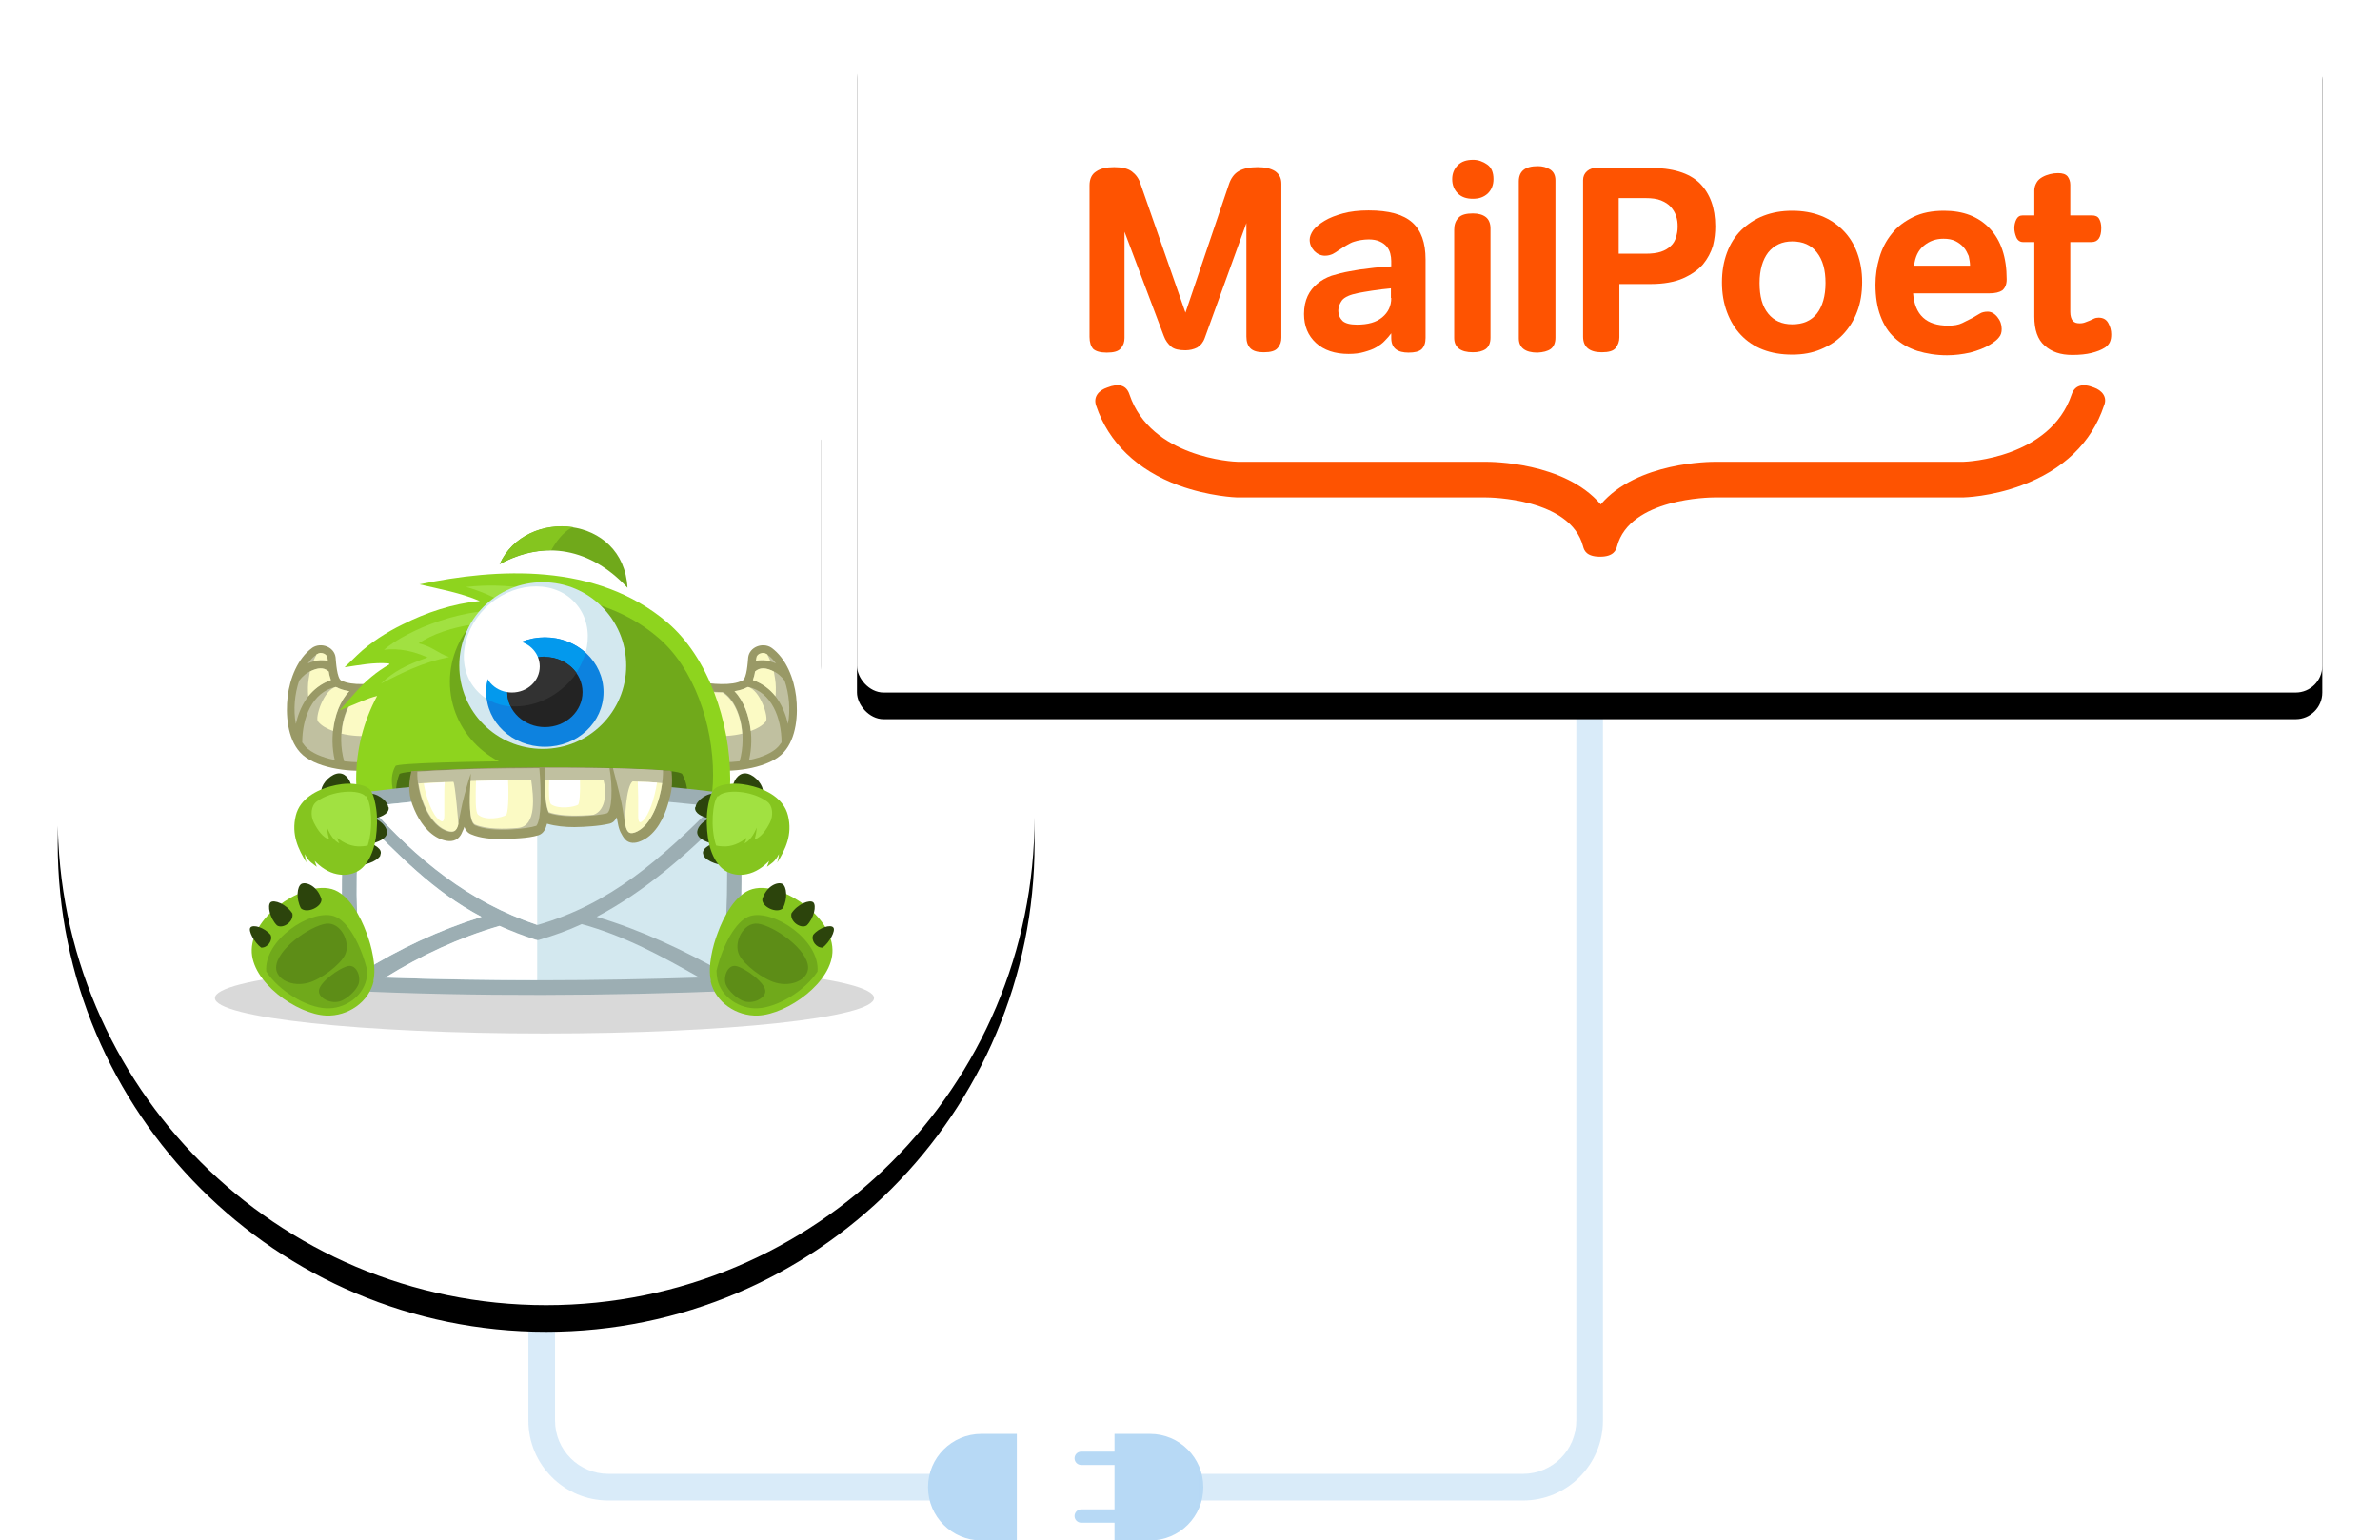 <?xml version="1.0" encoding="UTF-8"?>
<svg width="536px" height="347px" viewBox="0 0 536 347" version="1.1" xmlns="http://www.w3.org/2000/svg" xmlns:xlink="http://www.w3.org/1999/xlink">
    <!-- Generator: Sketch 46.2 (44496) - http://www.bohemiancoding.com/sketch -->
    <title>Artboard 2</title>
    <desc>Created with Sketch.</desc>
    <defs>
        <path d="M172,19.125 C154.347,7.057 132.998,0 110,0 C49.249,0 0,49.249 0,110 C0,170.751 49.249,220 110,220 C170.751,220 220,170.751 220,110 C220,103.17 219.378,96.486 218.186,90 L186,90 C178.268,90 172,83.732 172,76 L172,19.125 Z" id="path-1"></path>
        <filter x="-9.5%" y="-6.8%" width="119.1%" height="119.1%" filterUnits="objectBoundingBox" id="filter-2">
            <feOffset dx="0" dy="6" in="SourceAlpha" result="shadowOffsetOuter1"></feOffset>
            <feGaussianBlur stdDeviation="6" in="shadowOffsetOuter1" result="shadowBlurOuter1"></feGaussianBlur>
            <feColorMatrix values="0 0 0 0 0   0 0 0 0 0   0 0 0 0 0  0 0 0 0.096 0" type="matrix" in="shadowBlurOuter1"></feColorMatrix>
        </filter>
        <rect id="path-3" x="193" y="6" width="330" height="150" rx="6"></rect>
        <filter x="-6.4%" y="-10.0%" width="112.7%" height="128.0%" filterUnits="objectBoundingBox" id="filter-4">
            <feOffset dx="0" dy="6" in="SourceAlpha" result="shadowOffsetOuter1"></feOffset>
            <feGaussianBlur stdDeviation="6" in="shadowOffsetOuter1" result="shadowBlurOuter1"></feGaussianBlur>
            <feColorMatrix values="0 0 0 0 0   0 0 0 0 0   0 0 0 0 0  0 0 0 0.096 0" type="matrix" in="shadowBlurOuter1"></feColorMatrix>
        </filter>
    </defs>
    <g id="Page-1" stroke="none" stroke-width="1" fill="none" fill-rule="evenodd">
        <g id="Artboard-2">
            <g id="Oval-v-Rectangle">
                <rect id="Clip" x="0" y="0" width="536" height="347"></rect>
                <path d="M119,294 L119,320 C119,329.941 127.059,338 137,338 L210,338 L210,332 L137,332 C130.373,332 125,326.627 125,320 L125,294 L119,294 Z" id="Wire-(left)" fill="#B7D9F5" fill-rule="nonzero" opacity="0.524"></path>
                <path d="M251,340 L251,330 L243.5,330 C242.672,330 242,329.328 242,328.5 C242,327.672 242.672,327 243.5,327 L251,327 L251,323 L259,323 C265.627,323 271,328.373 271,335 C271,341.627 265.627,347 259,347 L251,347 L251,343 L243.5,343 C242.672,343 242,342.328 242,341.5 C242,340.672 242.672,340 243.5,340 L251,340 Z M221,323 L229,323 L229,347 L221,347 C214.373,347 209,341.627 209,335 C209,328.373 214.373,323 221,323 Z" id="Plugs" fill="#B7D9F5"></path>
                <g id="OptinMonster" transform="translate(13, 74)">
                    <g id="Combined-Shape">
                        <use fill="black" fill-opacity="1" filter="url(#filter-2)" xlink:href="#path-1"></use>
                        <use fill="#FFFFFF" fill-rule="evenodd" xlink:href="#path-1"></use>
                    </g>
                    <g id="OM" transform="translate(35, 26)" fill-rule="nonzero">
                        <g id="Asset/Logo/OptinMonster">
                            <g id="Mascot" transform="translate(75, 75) scale(-1, 1) rotate(-180) translate(-75, -75) translate(0, 17.188)">
                                <path d="M74.618,15.985 C115.584,15.985 148.836,12.423 148.836,7.993 C148.836,3.565 115.583,0.004 74.618,0.004 C33.653,0.004 0.402,3.565 0.402,7.993 C0.401,12.423 33.653,15.985 74.618,15.985" id="Shape" fill="#000000" opacity="0.15"></path>
                                <path d="M119.244,79.517 C120.21,80.094 120.402,83.656 120.499,84.715 C120.788,87.121 123.776,88.18 125.704,86.929 C129.078,84.522 130.812,79.901 131.293,75.955 C131.776,71.912 131.391,66.521 128.499,63.345 C125.415,59.879 117.607,58.82 112.981,59.302 C111.728,59.398 110.571,59.686 109.414,59.879 L107.197,79.709 L109.609,79.228 C112.018,78.746 116.934,78.264 119.151,79.517 L119.244,79.517 Z" id="Shape" fill="#999966"></path>
                                <path d="M126.763,83.367 C126.185,84.137 125.51,84.907 124.739,85.388 C123.968,85.966 122.522,85.484 122.423,84.522 L122.329,83.849 C123.776,84.33 125.413,83.944 126.763,83.367 L126.763,83.367 Z M129.462,69.794 C130.04,72.874 129.751,76.437 128.691,79.516 C127.92,80.479 127.148,81.248 125.702,81.827 C123.87,82.597 122.907,82.308 122.042,81.537 C121.945,80.767 121.75,80.19 121.56,79.613 C126.572,77.976 128.692,73.164 129.463,69.699 L129.463,69.794 L129.462,69.794 Z M114.811,76.918 C113.076,76.918 111.245,77.111 109.414,77.495 L111.147,61.516 C113.464,61.034 116.16,61.034 118.569,61.323 C120.304,67.484 118.569,74.703 114.715,77.013 L114.811,76.918 Z M120.209,77.976 C119.535,77.592 118.568,77.302 117.415,77.111 C120.883,73.452 121.944,66.81 120.688,61.612 C123.581,62.189 125.989,63.248 127.243,64.596 C127.533,64.885 127.725,65.271 128.015,65.559 C128.015,71.046 125.798,76.918 120.497,78.072 C120.399,77.976 120.399,77.976 120.302,77.976 L120.209,77.976 Z" id="Shape" fill="#C0C0A0"></path>
                                <path d="M119.244,67.581 C116.931,67.002 114.426,66.906 112.593,67.099 C111.823,67.195 111.147,67.292 110.473,67.484 L109.316,77.398 C111.147,77.014 112.98,76.821 114.714,76.821 C117.221,75.281 118.862,71.623 119.15,67.581 L119.244,67.581 Z M126.282,81.538 C126.376,80.96 126.473,80.382 126.57,79.806 C126.763,78.651 126.763,77.303 126.666,75.955 C125.411,77.495 123.775,78.842 121.559,79.612 C121.75,80.19 121.944,80.768 122.04,81.538 C122.808,82.212 123.869,82.597 125.701,81.826 C125.896,81.731 126.088,81.635 126.282,81.538 L126.282,81.538 Z M124.835,85.292 C125.125,84.81 125.316,84.329 125.51,83.849 C124.449,84.137 123.39,84.234 122.232,83.944 L122.329,84.618 C122.423,85.582 123.869,86.062 124.642,85.484 L124.836,85.389 L124.836,85.292 L124.835,85.292 Z M120.209,77.976 C119.534,77.591 118.568,77.303 117.414,77.11 C119.534,74.896 120.688,71.623 121.075,68.157 C122.423,68.64 123.677,69.313 124.449,70.275 C125.222,71.046 123.196,77.495 120.402,78.072 C120.304,77.976 120.304,77.976 120.209,77.976 L120.209,77.976 Z" id="Shape" fill="#FBFAC4"></path>
                                <path d="M28.835,79.517 C27.868,80.094 27.677,83.656 27.579,84.715 C27.29,87.121 24.302,88.18 22.375,86.929 C19,84.522 17.267,79.901 16.785,75.955 C16.304,71.912 16.689,66.521 19.58,63.345 C22.665,59.879 30.471,58.82 35.098,59.302 C36.351,59.398 37.508,59.686 38.665,59.879 L40.881,79.709 L38.47,79.228 C36.061,78.746 31.145,78.264 28.928,79.517 L28.835,79.517 Z" id="Shape" fill="#999966"></path>
                                <path d="M21.316,83.367 C21.895,84.137 22.569,84.907 23.339,85.388 C24.111,85.966 25.557,85.484 25.656,84.522 L25.749,83.849 C24.303,84.33 22.665,83.944 21.316,83.367 L21.316,83.367 Z M18.616,69.794 C18.039,72.874 18.329,76.437 19.388,79.516 C20.159,80.479 20.93,81.248 22.376,81.827 C24.208,82.597 25.172,82.308 26.037,81.537 C26.134,80.767 26.329,80.19 26.519,79.613 C21.507,77.976 19.387,73.164 18.615,69.699 L18.615,69.794 L18.616,69.794 Z M33.268,76.918 C35.003,76.918 36.834,77.111 38.665,77.495 L36.931,61.516 C34.616,61.034 31.918,61.034 29.509,61.323 C27.774,67.484 29.509,74.703 33.364,77.013 L33.268,76.918 Z M27.871,77.976 C28.544,77.592 29.511,77.302 30.664,77.111 C27.195,73.452 26.135,66.81 27.39,61.612 C24.499,62.189 22.09,63.248 20.835,64.596 C20.545,64.885 20.354,65.271 20.064,65.559 C20.064,71.046 22.281,76.918 27.582,78.072 C27.679,77.976 27.679,77.976 27.777,77.976 L27.871,77.976 Z" id="Shape" fill="#C0C0A0"></path>
                                <path d="M28.835,67.581 C31.148,67.002 33.653,66.906 35.485,67.099 C36.256,67.195 36.931,67.292 37.606,67.484 L38.762,77.398 C36.931,77.014 35.099,76.821 33.365,76.821 C30.858,75.281 29.22,71.623 28.929,67.581 L28.835,67.581 Z M21.797,81.538 C21.702,80.96 21.606,80.382 21.508,79.806 C21.316,78.651 21.316,77.303 21.414,75.955 C22.667,77.495 24.304,78.842 26.52,79.612 C26.329,80.19 26.135,80.768 26.038,81.538 C25.27,82.212 24.21,82.597 22.378,81.826 C22.183,81.731 21.991,81.635 21.797,81.538 L21.797,81.538 Z M23.244,85.292 C22.954,84.81 22.763,84.329 22.569,83.849 C23.629,84.137 24.689,84.234 25.847,83.944 L25.749,84.618 C25.656,85.582 24.21,86.062 23.437,85.484 L23.243,85.389 L23.243,85.292 L23.244,85.292 Z M27.87,77.976 C28.545,77.591 29.511,77.303 30.665,77.11 C28.545,74.896 27.39,71.623 27.004,68.157 C25.656,68.64 24.401,69.313 23.629,70.275 C22.859,71.046 24.884,77.495 27.677,78.072 C27.774,77.976 27.774,77.976 27.87,77.976 L27.87,77.976 Z" id="Shape" fill="#FBFAC4"></path>
                                <path d="M39.533,83.367 C36.16,83.656 32.881,82.982 29.605,82.5 L32.496,85.293 C35.292,87.988 39.051,90.394 42.619,92.127 C47.92,94.822 53.993,96.843 60.062,97.421 C55.821,99.25 51.002,100.117 46.474,101.176 C63.92,104.833 86.28,106.181 102.281,92.608 C111.439,84.811 116.451,70.371 116.451,57.28 C116.451,7.896 32.209,7.896 32.209,57.28 C32.209,63.922 33.847,70.275 36.932,76.051 C35.776,75.762 34.715,75.378 33.557,74.896 L28.451,72.778 L32.111,76.918 C34.328,79.42 36.834,81.537 39.727,83.174 L39.533,83.367 Z" id="Shape" fill="#8ED41E"></path>
                                <path d="M77.317,98.576 C85.511,97.614 93.51,94.918 100.158,89.239 C108.254,82.404 112.593,69.698 112.593,58.243 C112.593,37.26 95.243,26.381 77.316,25.803 L77.316,98.576 L77.317,98.576 Z" id="Shape" fill="#70A91B"></path>
                                <path d="M46.279,87.891 C52.641,92.127 63.052,93.475 75.583,92.8 C73.366,95.399 71.342,97.036 68.354,98.48 C74.041,98.673 78.57,97.421 89.847,93.57 C80.114,99.25 68.163,101.849 56.981,100.598 C61.028,99.443 64.884,97.614 68.45,95.207 C56.981,96.458 43.774,90.972 38.472,86.447 C41.944,86.832 45.026,86.159 48.306,84.714 C43.679,83.079 40.69,81.634 37.798,78.843 C42.81,81.346 46.762,83.463 53.124,84.811 C50.617,85.677 49.268,87.217 46.279,87.891" id="Shape" fill="#A1E141"></path>
                                <path d="M74.231,99.539 C85.8,99.539 95.148,90.49 95.148,79.228 C95.148,68.062 85.8,58.917 74.231,58.917 C62.666,58.917 53.318,67.965 53.318,79.228 C53.316,90.394 62.666,99.539 74.231,99.539" id="Shape" fill="#70A91B"></path>
                                <path d="M41.075,60.264 C41.75,61.516 105.172,61.997 106.426,60.264 C108.64,57.377 107.39,54.585 106.426,52.179 L41.075,52.179 C40.497,54.778 39.533,57.569 41.075,60.264" id="Shape" fill="#70A91B"></path>
                                <path d="M41.943,58.435 C42.618,60.072 104.4,60.746 105.654,58.435 C107.774,54.489 106.52,50.639 105.654,47.366 L41.943,47.366 C41.364,50.928 40.497,54.681 41.943,58.435" id="Shape" fill="#4B7113"></path>
                                <path d="M93.317,100.405 C92.45,116.865 70.28,118.598 64.497,105.699 C74.714,111.283 85.124,109.261 93.317,100.405" id="Shape" fill="#70A91B"></path>
                                <path d="M80.979,114.074 C74.523,115.037 67.487,112.245 64.595,105.796 C68.45,107.914 72.403,108.876 76.161,108.876 C76.933,110.32 78.764,113.111 81.077,114.074 L80.979,114.074 Z" id="Shape" fill="#85C51F"></path>
                                <path d="M74.231,101.656 C84.641,101.656 93.028,93.282 93.028,82.886 C93.028,72.489 84.641,64.115 74.231,64.115 C63.824,64.115 55.439,72.489 55.439,82.886 C55.439,93.282 63.823,101.656 74.231,101.656" id="Shape" fill="#D3E8EF"></path>
                                <path d="M62.377,96.843 C68.642,102.041 77.413,102.041 81.846,96.65 C86.28,91.356 84.739,82.789 78.473,77.495 C72.207,72.297 63.437,72.297 59.001,77.688 C54.569,82.982 56.113,91.549 62.377,96.843" id="Shape" fill="#FFFFFF"></path>
                                <path d="M74.714,89.239 C82.039,89.239 87.92,83.751 87.92,76.918 C87.92,70.083 82.037,64.596 74.714,64.596 C67.391,64.596 61.509,70.083 61.509,76.918 C61.509,83.751 67.39,89.239 74.714,89.239" id="Shape" fill="#0D82DF"></path>
                                <path d="M74.714,89.239 C78.28,89.239 81.558,87.891 83.871,85.774 C83.004,82.79 81.172,79.805 78.473,77.495 C73.268,73.164 66.33,72.489 61.606,75.378 C61.509,75.858 61.509,76.339 61.509,76.918 C61.509,83.751 67.39,89.239 74.714,89.239" id="Shape" fill="#0399ED"></path>
                                <path d="M74.714,84.81 C79.341,84.81 83.196,81.249 83.196,76.918 C83.196,72.585 79.437,69.025 74.714,69.025 C70.088,69.025 66.233,72.585 66.233,76.918 C66.233,81.249 69.991,84.81 74.714,84.81" id="Shape" fill="#232323"></path>
                                <path d="M74.714,84.81 C77.702,84.81 80.305,83.367 81.847,81.249 C80.978,79.902 79.822,78.651 78.473,77.591 C75.001,74.703 70.76,73.452 67.003,73.741 C66.521,74.703 66.233,75.858 66.233,77.014 C66.233,81.345 69.991,84.907 74.714,84.907 L74.714,84.81 Z" id="Shape" fill="#323232"></path>
                                <path d="M67.292,88.565 C70.762,88.565 73.557,85.966 73.557,82.693 C73.557,79.42 70.762,76.821 67.292,76.821 C63.823,76.821 61.028,79.42 61.028,82.693 C61.028,85.966 63.823,88.565 67.292,88.565" id="Shape" fill="#FFFFFF"></path>
                                <path d="M30.376,53.815 C59.485,58.146 88.692,57.762 117.801,53.815 C119.921,38.606 118.764,24.165 117.801,9.632 C88.692,8.476 59.485,8.283 30.376,9.632 C28.641,24.359 28.45,39.087 30.376,53.815" id="Shape" fill="#9CAEB3"></path>
                                <path d="M38.762,12.616 C62.377,11.751 85.896,11.844 109.509,12.616 C101.028,17.43 92.546,22.048 83.004,24.647 C79.917,23.203 76.643,22.048 73.365,21.086 C72.882,20.99 72.882,20.99 72.401,21.086 C69.7,21.952 67.003,23.012 64.399,24.165 C55.146,21.471 46.761,17.524 38.664,12.518 L38.762,12.616 Z M33.171,48.81 C31.918,37.162 32.11,25.418 33.365,13.771 C41.848,19.065 50.907,23.301 60.448,26.284 C49.46,32.059 41.749,40.339 33.171,48.81 L33.171,48.81 Z M112.593,51.119 C86.859,54.202 61.027,54.49 35.292,51.119 C45.894,39.282 57.56,29.557 73.078,24.458 C89.558,29.171 100.93,39.472 112.593,51.119 L112.593,51.119 Z M114.811,13.771 C115.583,25.418 116.353,37.065 115.1,48.713 C106.427,40.145 97.172,31.964 86.377,26.286 C96.401,23.302 105.752,18.872 114.909,13.772 L114.811,13.772 L114.811,13.771 Z" id="Shape" fill="#D3E8EF"></path>
                                <path d="M38.762,12.616 C50.134,12.23 61.507,12.038 72.979,12.038 L72.979,21.086 C72.882,21.086 72.787,21.086 72.497,21.183 C69.799,22.047 67.102,23.107 64.498,24.263 C55.244,21.568 46.859,17.622 38.762,12.616 L38.762,12.616 Z M33.171,48.81 C31.918,37.162 32.11,25.418 33.365,13.771 C41.848,19.065 50.907,23.301 60.448,26.284 C49.46,32.059 41.749,40.339 33.171,48.81 L33.171,48.81 Z M72.979,53.527 C60.352,53.527 47.822,52.757 35.292,51.118 C45.8,39.279 57.56,29.652 72.979,24.457 L72.979,53.527 Z" id="Shape" fill="#FFFFFF"></path>
                                <path d="M56.593,46.595 C56.497,46.211 56.304,45.824 56.114,45.439 C55.918,44.862 55.533,44.287 55.053,43.901 C53.896,43.035 52.451,43.322 51.195,43.805 C48.4,44.961 46.474,47.752 45.316,50.447 C43.967,53.529 43.87,55.741 44.641,59.111 C64.111,60.169 84.064,60.362 102.955,59.207 L102.955,59.111 L103.246,59.111 C103.535,55.838 103.246,54.49 102.476,51.792 C101.607,48.713 99.774,44.961 96.692,43.517 C95.534,42.937 94.185,42.649 93.124,43.42 C92.644,43.805 92.26,44.382 91.968,44.961 C91.294,46.019 91.103,47.557 90.909,48.714 C90.524,47.944 90.042,47.463 89.27,47.271 C88.017,46.982 86.571,46.791 85.318,46.694 C84.065,46.596 82.718,46.499 81.366,46.499 C79.342,46.499 77.124,46.694 75.199,47.269 C74.91,46.113 74.427,45.057 73.271,44.672 C72.019,44.287 70.475,44.093 69.126,43.996 C67.68,43.901 66.235,43.804 64.885,43.804 C62.669,43.804 60.162,43.996 58.138,44.862 C57.366,45.151 56.883,45.73 56.596,46.499 L56.596,46.595 L56.593,46.595 Z" id="Shape" fill="#999966"></path>
                                <path d="M89.268,59.783 C90.041,55.452 89.847,49.868 88.594,49.58 C86.665,49.098 79.244,48.327 75.582,49.674 C74.616,51.503 74.616,56.123 74.714,59.878 C79.726,59.879 84.738,59.879 89.268,59.783 L89.268,59.783 Z M58.135,58.917 C57.461,56.894 56.787,54.585 56.112,51.792 C55.726,50.059 55.436,48.327 55.146,47.077 C54.761,45.345 53.893,45.055 52.254,45.729 C48.013,47.557 45.799,54.679 45.989,59.013 C48.881,59.206 53.22,59.398 58.134,59.59 C62.858,59.687 68.16,59.783 73.461,59.783 C73.94,54.489 73.94,48.135 72.786,46.789 C70.759,46.112 62.858,45.15 59,46.883 C57.265,47.652 57.94,54.102 58.036,58.819 L58.135,58.917 Z M90.041,59.783 C90.617,57.473 91.292,55.066 91.966,51.986 C92.351,50.061 92.546,48.229 92.833,46.98 C93.22,45.056 93.991,44.766 95.532,45.536 C99.293,47.462 101.413,54.586 101.315,59.301 C98.522,59.494 94.57,59.687 90.041,59.783 L90.041,59.783 Z" id="Shape" fill="#C0C0A0"></path>
                                <path d="M74.714,57.184 C79.244,57.184 83.776,57.184 87.92,57.088 C88.594,54.68 88.594,50.349 85.702,49.291 C82.618,49 78.183,48.906 75.582,49.868 C74.908,51.216 74.714,54.201 74.714,57.184 L74.714,57.184 Z M58.039,56.895 C62.184,56.992 66.907,57.088 71.63,57.088 C72.11,53.622 72.979,46.691 68.641,46.307 C65.46,46.017 61.509,46.017 59.002,47.077 C57.559,47.75 57.75,52.563 57.942,56.799 L58.039,56.895 Z M46.184,56.317 C48.208,56.51 50.905,56.607 54.085,56.703 C54.472,56.703 55.243,47.173 55.243,47.173 C54.857,45.44 53.99,45.151 52.351,45.825 C48.977,47.268 46.857,52.084 46.278,56.222 L46.184,56.317 Z M92.835,46.98 C93.22,45.056 93.992,44.766 95.533,45.535 C98.62,47.077 100.546,52.083 101.125,56.413 C99.294,56.607 97.078,56.703 94.473,56.799 C92.931,55.643 92.641,47.654 92.835,46.98 L92.835,46.98 Z" id="Shape" fill="#FBFAC4"></path>
                                <path d="M66.424,56.992 C66.619,53.235 66.424,49.483 65.945,49.195 C64.981,48.615 61.414,47.847 59.68,49.291 C59.002,49.77 59.1,53.43 59.197,56.895 C61.51,56.992 63.921,56.992 66.523,57.088 L66.424,56.992 Z M82.619,57.088 C82.714,54.296 82.521,51.697 82.136,51.505 C81.27,51.025 77.894,50.445 76.16,51.601 C75.582,51.985 75.582,54.586 75.678,57.183 L82.62,57.183 L82.62,57.088 L82.619,57.088 Z M52.16,56.607 C52.063,55.548 52.063,54.295 52.063,53.045 L52.063,49.195 C52.063,47.75 51.678,47.462 50.906,48.136 C49.366,49.291 48.015,52.948 47.436,56.317 C48.786,56.414 50.426,56.51 52.16,56.607 L52.16,56.607 Z M99.967,56.51 C98.712,56.607 97.267,56.703 95.629,56.703 C95.629,55.644 95.727,54.49 95.727,53.236 L95.727,49.098 C95.727,47.558 96.015,47.268 96.786,47.943 C98.136,49.195 99.389,52.852 99.967,56.51 L99.967,56.51 Z" id="Shape" fill="#FFFFFF"></path>
                                <path d="M36.16,11.845 C35.099,7.032 30.277,3.855 25.461,4.048 C18.81,4.339 8.496,11.653 8.689,18.872 C8.786,22.915 11.774,26.574 14.858,28.883 C17.846,31.196 22.858,33.6 26.714,32.542 C30.569,31.482 33.267,26.188 34.521,22.724 C35.676,19.739 36.835,15.02 36.061,11.844 L36.16,11.844 L36.16,11.845 Z" id="Shape" fill="#85C51F"></path>
                                <path d="M34.521,12.327 C34.616,12.904 34.714,13.483 34.714,14.156 C33.462,19.451 30.473,25.514 27.1,26.476 C21.895,28.018 11.39,21.086 11.966,13.962 C14.858,9.535 21.028,5.877 25.461,5.686 C29.508,5.492 33.654,8.189 34.522,12.232 L34.522,12.327 L34.521,12.327 Z" id="Shape" fill="#70A91B"></path>
                                <path d="M29.702,17.718 C31.05,20.412 28.836,25.13 25.461,24.745 C21.895,24.263 14.184,18.969 14.184,14.829 C14.184,12.229 17.75,10.4 21.508,11.458 C24.304,12.229 28.641,15.503 29.702,17.718 M32.69,10.979 C33.364,12.616 32.4,15.503 30.473,15.216 C28.449,14.829 23.628,11.365 23.822,9.439 C23.917,7.898 26.617,6.55 28.739,7.322 C30.28,7.898 32.11,9.632 32.69,10.979" id="Shape" fill="#5D8D17"></path>
                                <path d="M24.4,30.231 C24.497,28.498 21.123,26.96 19.773,28.21 C18.616,30.425 18.908,33.119 19.87,33.697 C20.931,34.274 23.534,33.215 24.4,30.231 L24.4,30.231 Z M17.846,27.054 C18.229,25.131 15.63,23.492 14.375,24.359 C12.737,25.996 12.16,28.883 12.928,29.557 C13.701,30.231 16.496,29.171 17.846,27.054 L17.846,27.054 Z M12.929,22.241 C13.511,20.989 12.255,19.257 10.809,19.353 C9.269,20.508 7.823,23.203 8.399,23.878 C8.978,24.647 11.581,23.878 12.929,22.241 L12.929,22.241 Z M37.605,40.145 C38.377,41.589 36.257,42.554 34.522,43.228 C32.784,43.805 31.919,43.805 31.244,42.361 C30.472,40.917 30.087,38.703 31.919,38.126 C33.653,37.549 36.93,38.703 37.703,40.147 L37.605,40.147 L37.605,40.145 Z" id="Shape" fill="#2C440C"></path>
                                <path d="M39.148,45.536 C39.341,43.9 37.026,43.034 35.101,42.648 C33.269,42.263 32.497,42.456 32.306,44.093 C32.111,45.732 32.594,48.328 34.523,48.713 C36.351,49.097 38.954,47.174 39.148,45.536" id="Shape" fill="#2C440C"></path>
                                <path d="M39.533,50.928 C39.728,49.386 37.412,48.614 35.487,48.23 C33.654,47.847 32.883,48.038 32.691,49.673 C32.496,51.215 32.98,53.62 34.812,54.006 C36.643,54.392 39.245,52.562 39.438,51.024 L39.533,50.928 Z M24.4,54.489 C24.689,53.235 27.099,53.527 28.93,53.909 C30.761,54.391 31.437,54.776 31.051,56.027 C30.761,57.28 29.604,59.012 27.776,58.531 C25.945,58.05 24.113,55.738 24.4,54.391 L24.4,54.489 Z" id="Shape" fill="#2C440C"></path>
                                <path d="M22.763,39.183 L23.34,37.548 L22.087,38.509 C21.507,38.991 21.027,39.665 20.641,40.435 C20.736,39.665 20.834,39.182 21.027,38.509 C19.196,41.495 17.556,44.767 18.615,49.097 C19.582,53.045 23.534,54.875 26.329,55.644 C28.063,56.125 29.989,56.414 31.723,56.221 C32.784,56.125 34.616,55.837 35.387,54.875 C36.158,53.909 36.544,51.89 36.736,50.542 C37.025,48.425 36.93,46.211 36.642,44.093 C36.351,42.169 35.774,40.339 34.81,38.799 C34.039,37.643 33.17,36.777 32.016,36.294 C30.664,35.718 29.314,35.622 27.868,35.91 C25.943,36.294 24.207,37.45 22.664,39.087 L22.763,39.183 Z" id="Shape" fill="#85C51F"></path>
                                <path d="M34.425,53.527 C35.582,52.178 36.16,46.497 34.81,42.359 C34.425,42.261 33.942,42.166 33.462,42.166 C31.341,41.972 29.315,42.934 27.966,44.09 C28.063,43.513 28.256,43.128 28.449,42.839 C27.292,43.318 26.329,44.763 25.653,46.4 C25.747,45.052 25.943,44.474 26.135,43.703 C24.688,44.185 23.533,45.822 22.664,47.553 C21.893,49.094 21.989,51.309 23.339,52.27 C26.905,54.869 32.978,55.062 34.326,53.426 L34.425,53.527 Z" id="Shape" fill="#A1E141"></path>
                                <path d="M112.016,11.845 C113.076,7.032 117.895,3.855 122.716,4.048 C129.365,4.339 139.678,11.653 139.484,18.872 C139.391,22.915 136.4,26.574 133.317,28.883 C130.329,31.196 125.315,33.6 121.461,32.542 C117.607,31.482 114.908,26.188 113.654,22.724 C112.497,19.739 111.341,15.02 112.114,11.844 L112.016,11.844 L112.016,11.845 Z" id="Shape" fill="#85C51F"></path>
                                <path d="M113.559,12.327 C113.461,12.904 113.364,13.483 113.364,14.156 C114.617,19.451 117.604,25.514 120.978,26.476 C126.183,28.018 136.688,21.086 136.111,13.962 C133.219,9.535 127.049,5.877 122.617,5.686 C118.568,5.492 114.423,8.189 113.556,12.232 L113.556,12.327 L113.559,12.327 Z" id="Shape" fill="#70A91B"></path>
                                <path d="M118.474,17.718 C117.122,20.412 119.339,25.13 122.716,24.745 C126.282,24.263 133.992,18.969 133.992,14.829 C133.992,12.229 130.426,10.4 126.667,11.458 C123.871,12.229 119.534,15.503 118.474,17.718 M115.486,10.979 C114.811,12.616 115.774,15.503 117.703,15.216 C119.726,14.829 124.544,11.365 124.353,9.439 C124.257,7.898 121.558,6.55 119.437,7.322 C117.895,7.898 116.064,9.632 115.486,10.979" id="Shape" fill="#5D8D17"></path>
                                <path d="M130.233,27.054 C129.85,25.131 132.45,23.492 133.704,24.359 C135.342,25.996 135.919,28.883 135.151,29.557 C134.378,30.231 131.582,29.171 130.233,27.054 L130.233,27.054 Z M111.702,48.432 C110.367,47.858 109.157,46.633 109.027,45.536 C108.854,44.066 110.705,43.217 112.482,42.78 C111.081,42.143 109.858,41.296 110.473,40.145 L110.473,40.147 L110.377,40.147 C111.148,38.703 114.426,37.549 116.159,38.126 C117.992,38.703 117.606,40.917 116.835,42.361 C116.534,43.004 116.196,43.361 115.76,43.508 C115.808,43.678 115.845,43.872 115.871,44.093 C116.024,45.396 115.752,47.304 114.665,48.224 C115.072,48.442 115.296,48.893 115.387,49.673 C115.583,51.215 115.099,53.62 113.267,54.006 C111.436,54.392 108.834,52.562 108.641,51.024 L108.546,50.928 C108.381,49.619 110.024,48.865 111.702,48.432 Z M123.679,30.231 C123.581,28.498 126.956,26.96 128.305,28.21 C129.462,30.425 129.171,33.119 128.209,33.697 C127.148,34.274 124.544,33.215 123.679,30.231 Z M135.149,22.241 C134.568,20.989 135.824,19.257 137.269,19.353 C138.809,20.508 140.255,23.203 139.679,23.878 C139.1,24.647 136.498,23.878 135.149,22.241 Z M123.775,54.489 L123.775,54.391 C124.063,55.738 122.232,58.05 120.399,58.531 C118.568,59.012 117.414,57.28 117.123,56.027 C116.738,54.776 117.414,54.391 119.243,53.909 C121.075,53.527 123.485,53.235 123.775,54.489 Z" id="Shape" fill="#2C440C"></path>
                                <path d="M125.317,39.183 L124.738,37.548 L125.991,38.509 C126.572,38.991 127.052,39.665 127.437,40.435 C127.342,39.665 127.245,39.182 127.052,38.509 C128.883,41.495 130.524,44.767 129.463,49.097 C128.498,53.045 124.544,54.875 121.75,55.644 C120.015,56.125 118.09,56.414 116.355,56.221 C115.295,56.125 113.463,55.837 112.692,54.875 C111.92,53.909 111.535,51.89 111.343,50.542 C111.054,48.425 111.148,46.211 111.438,44.093 C111.728,42.169 112.304,40.339 113.269,38.799 C114.039,37.643 114.909,36.777 116.063,36.294 C117.415,35.718 118.764,35.622 120.21,35.91 C122.136,36.294 123.871,37.45 125.415,39.087 L125.317,39.183 Z" id="Shape" fill="#85C51F"></path>
                                <path d="M113.654,53.527 C112.497,52.178 111.919,46.497 113.269,42.359 C113.654,42.261 114.137,42.166 114.617,42.166 C116.739,41.972 118.763,42.934 120.113,44.09 C120.015,43.513 119.823,43.128 119.63,42.839 C120.787,43.318 121.75,44.763 122.425,46.4 C122.331,45.052 122.135,44.474 121.944,43.703 C123.391,44.185 124.545,45.822 125.415,47.553 C126.185,49.094 126.09,51.309 124.74,52.27 C121.174,54.869 115.101,55.062 113.753,53.426 L113.654,53.527 Z" id="Shape" fill="#A1E141"></path>
                            </g>
                        </g>
                    </g>
                </g>
                <path d="M361,156 L361,320 C361,329.941 352.941,338 343,338 L270,338 L270,332 L343,332 C349.627,332 355,326.627 355,320 L355,156 L361,156 Z" id="Wire-(right)" fill="#B7D9F5" fill-rule="nonzero" opacity="0.524"></path>
                <g id="Rectangle">
                    <use fill="black" fill-opacity="1" filter="url(#filter-4)" xlink:href="#path-3"></use>
                    <use fill="#FFFFFF" fill-rule="evenodd" xlink:href="#path-3"></use>
                </g>
                <g id="Logotypes" transform="translate(226, 36)" fill-rule="nonzero" fill="#FE5301">
                    <g id="Mailpoet" transform="translate(19, 0)">
                        <path d="M35.7,39.825 C35.7,40.95 36,41.85 36.6,42.45 C37.2,43.05 38.175,43.35 39.6,43.35 C41.175,43.35 42.225,43.05 42.75,42.375 C43.35,41.7 43.575,40.95 43.575,40.05 L43.575,5.4 C43.575,4.125 43.125,3.225 42.15,2.55 C41.175,1.95 39.9,1.65 38.25,1.65 C36.45,1.65 35.025,1.95 33.975,2.55 C32.925,3.15 32.175,4.2 31.725,5.625 L21.975,34.425 L11.85,5.4 C11.475,4.2 10.8,3.3 9.9,2.625 C9,1.95 7.65,1.65 5.925,1.65 C4.2,1.65 2.85,1.95 1.875,2.625 C0.9,3.225 0.375,4.275 0.375,5.775 L0.375,39.9 C0.375,41.1 0.675,42 1.2,42.6 C1.8,43.125 2.775,43.425 4.275,43.425 C5.85,43.425 6.9,43.125 7.425,42.45 C8.025,41.775 8.25,41.025 8.25,40.125 L8.25,16.2 L17.1,39.675 C17.475,40.725 18.075,41.475 18.75,42.075 C19.425,42.675 20.55,42.9 21.975,42.9 C22.95,42.9 23.85,42.675 24.6,42.3 C25.35,41.85 25.95,41.175 26.325,40.125 L35.7,14.25 L35.7,39.825 L35.7,39.825 Z" id="Shape"></path>
                        <path d="M76.05,40.125 L76.05,22.425 C76.05,18.675 75.075,15.9 73.05,14.1 C71.025,12.3 67.8,11.4 63.225,11.4 C60.975,11.4 59.1,11.625 57.45,12.075 C55.8,12.525 54.45,13.05 53.325,13.725 C52.2,14.4 51.375,15.075 50.775,15.825 C50.25,16.575 49.95,17.325 49.95,18 C49.95,18.975 50.325,19.8 51,20.55 C51.675,21.225 52.5,21.6 53.4,21.6 C54.075,21.6 54.6,21.45 55.125,21.225 C55.575,21 56.025,20.7 56.55,20.325 C57.225,19.875 57.825,19.5 58.35,19.2 C58.875,18.9 59.4,18.6 59.925,18.45 C60.45,18.3 60.9,18.15 61.5,18.075 C62.025,18 62.625,17.925 63.225,17.925 C64.2,17.925 65.025,18.075 65.7,18.375 C66.375,18.675 66.9,19.05 67.275,19.5 C67.65,19.95 67.95,20.475 68.1,21.075 C68.25,21.675 68.325,22.2 68.325,22.8 L68.325,24 C66.525,24.15 64.875,24.225 63.375,24.45 C61.875,24.6 60.375,24.825 58.875,25.125 C57.525,25.35 56.175,25.725 54.9,26.1 C53.625,26.55 52.575,27.15 51.675,27.9 C50.775,28.65 50.025,29.55 49.5,30.675 C48.975,31.8 48.675,33.15 48.675,34.725 C48.675,37.425 49.575,39.6 51.375,41.25 C53.175,42.9 55.65,43.725 58.725,43.725 C60.075,43.725 61.275,43.575 62.25,43.275 C63.3,42.975 64.2,42.675 64.95,42.225 C65.7,41.775 66.375,41.325 66.9,40.725 C67.425,40.2 67.95,39.6 68.325,39.075 L68.325,40.125 C68.325,41.325 68.7,42.15 69.375,42.675 C70.05,43.2 71.025,43.425 72.225,43.425 C73.575,43.425 74.55,43.2 75.15,42.675 C75.75,42.075 76.05,41.25 76.05,40.125 L76.05,40.125 Z M68.325,31.125 C68.325,32.925 67.65,34.35 66.3,35.475 C64.95,36.6 63.075,37.125 60.6,37.125 C59.025,37.125 57.975,36.825 57.375,36.3 C56.775,35.7 56.4,34.95 56.4,33.9 C56.4,33.15 56.7,32.4 57.225,31.65 C57.825,30.9 59.025,30.375 60.9,30 C61.575,29.85 62.625,29.7 63.975,29.475 C65.325,29.25 66.75,29.1 68.25,28.95 L68.25,31.125 L68.325,31.125 Z" id="Shape"></path>
                        <path d="M89.625,42.6 C90.3,42.075 90.675,41.25 90.675,40.05 L90.675,15.45 C90.675,14.325 90.3,13.425 89.625,12.9 C88.95,12.375 87.975,12.075 86.7,12.075 C85.2,12.075 84.075,12.375 83.475,13.05 C82.8,13.725 82.5,14.625 82.5,15.75 L82.5,40.125 C82.5,42.225 83.925,43.35 86.7,43.35 C87.9,43.35 88.875,43.125 89.625,42.6" id="Shape"></path>
                        <path d="M83.325,1.2 C82.5,2.025 82.05,3.075 82.05,4.35 C82.05,5.7 82.5,6.75 83.325,7.575 C84.15,8.4 85.275,8.775 86.7,8.775 C88.125,8.775 89.175,8.4 90.075,7.575 C90.9,6.75 91.35,5.7 91.35,4.35 C91.35,2.85 90.9,1.725 89.925,1.05 C88.95,0.375 87.9,7.10542736e-15 86.775,7.10542736e-15 C85.275,1.77635684e-15 84.15,0.375 83.325,1.2" id="Shape"></path>
                        <path d="M104.25,42.6 C104.925,42.075 105.3,41.25 105.3,40.05 L105.3,4.65 C105.3,3.525 104.925,2.7 104.1,2.175 C103.275,1.65 102.375,1.425 101.325,1.425 C98.475,1.425 97.05,2.55 97.05,4.875 L97.05,40.2 C97.05,42.3 98.475,43.425 101.25,43.425 C102.525,43.35 103.5,43.125 104.25,42.6" id="Shape"></path>
                        <path d="M141.3,15 C141.3,10.8 140.1,7.575 137.775,5.25 C135.375,2.925 131.625,1.8 126.375,1.8 L114.75,1.8 C113.775,1.8 113.025,2.025 112.425,2.55 C111.825,3.075 111.525,3.75 111.525,4.575 L111.525,39.825 C111.525,42.15 112.95,43.35 115.725,43.35 C117.3,43.35 118.35,43.05 118.875,42.375 C119.4,41.7 119.7,40.95 119.7,39.975 L119.7,27.975 L126.75,27.975 C129.675,27.975 132.15,27.525 134.025,26.7 C135.9,25.875 137.4,24.825 138.525,23.55 C139.575,22.275 140.325,20.85 140.775,19.35 C141.15,17.85 141.3,16.425 141.3,15 M132.825,15.075 C132.825,15.975 132.675,16.725 132.45,17.475 C132.225,18.225 131.85,18.9 131.25,19.425 C130.725,19.95 129.975,20.4 129.075,20.7 C128.175,21 127.05,21.15 125.625,21.15 L119.55,21.15 L119.55,8.625 L125.625,8.625 C126.975,8.625 128.175,8.775 129.075,9.15 C129.975,9.525 130.725,9.975 131.25,10.575 C131.775,11.175 132.225,11.85 132.45,12.6 C132.75,13.425 132.825,14.175 132.825,15.075" id="Shape"></path>
                        <path d="M174.375,27.525 C174.375,25.125 174,22.95 173.25,20.925 C172.5,18.9 171.45,17.25 170.025,15.825 C168.675,14.475 167.025,13.35 165.075,12.6 C163.125,11.85 161.025,11.475 158.625,11.475 C156.225,11.475 154.125,11.85 152.175,12.6 C150.225,13.35 148.575,14.475 147.15,15.825 C145.725,17.25 144.675,18.9 143.925,20.925 C143.175,22.95 142.8,25.125 142.8,27.6 C142.8,30.075 143.175,32.25 143.925,34.275 C144.675,36.3 145.725,38.025 147.075,39.45 C148.425,40.875 150.075,42 152.025,42.75 C153.975,43.5 156.15,43.875 158.625,43.875 C161.025,43.875 163.125,43.5 165.075,42.675 C167.025,41.85 168.675,40.8 170.025,39.375 C171.375,37.95 172.5,36.225 173.25,34.2 C174,32.25 174.375,30 174.375,27.525 M166.125,27.75 C166.125,30.675 165.45,33 164.175,34.65 C162.825,36.3 161.025,37.05 158.625,37.05 C156.3,37.05 154.5,36.225 153.225,34.65 C151.875,33 151.275,30.75 151.275,27.75 C151.275,24.825 151.95,22.5 153.225,20.85 C154.575,19.2 156.375,18.375 158.625,18.375 C161.025,18.375 162.9,19.2 164.175,20.85 C165.525,22.575 166.125,24.825 166.125,27.75" id="Shape"></path>
                        <path d="M206.925,26.925 C206.925,21.975 205.65,18.15 203.1,15.45 C200.55,12.75 197.1,11.475 192.825,11.475 C190.125,11.475 187.8,11.925 185.85,12.9 C183.9,13.875 182.25,15.075 181.05,16.65 C179.775,18.225 178.875,19.95 178.275,21.975 C177.675,24 177.375,26.025 177.375,28.125 C177.375,30.825 177.75,33.225 178.5,35.175 C179.25,37.2 180.3,38.85 181.725,40.125 C183.075,41.4 184.8,42.375 186.825,43.05 C188.85,43.65 191.025,44.025 193.5,44.025 C195.225,44.025 196.95,43.8 198.675,43.425 C200.4,42.975 201.975,42.375 203.175,41.625 C204.15,41.025 204.825,40.5 205.2,39.975 C205.65,39.45 205.8,38.85 205.8,38.1 C205.8,37.125 205.5,36.225 204.825,35.4 C204.15,34.575 203.4,34.2 202.65,34.2 C201.975,34.2 201.3,34.35 200.85,34.65 C200.325,34.95 199.8,35.25 199.2,35.625 C198.6,35.925 197.85,36.3 196.95,36.75 C196.05,37.2 195,37.35 193.725,37.35 C188.85,37.35 186.225,34.95 185.85,30.075 L203.025,30.075 C204.3,30.075 205.275,29.85 205.95,29.4 C206.55,28.875 206.925,28.125 206.925,26.925 M198.675,23.85 L186.075,23.85 C186.3,21.9 186.975,20.4 188.25,19.35 C189.525,18.3 190.95,17.775 192.675,17.775 C193.725,17.775 194.625,17.925 195.375,18.3 C196.125,18.675 196.725,19.125 197.25,19.725 C197.775,20.325 198.075,21 198.375,21.675 C198.525,22.425 198.675,23.175 198.675,23.85" id="Shape"></path>
                        <path d="M226.05,43.5 C227.25,43.2 228.225,42.825 229.05,42.3 C229.575,41.925 229.95,41.55 230.175,41.025 C230.4,40.5 230.475,39.975 230.475,39.3 C230.475,38.4 230.25,37.575 229.8,36.75 C229.35,35.925 228.6,35.55 227.625,35.55 C227.25,35.55 226.875,35.625 226.575,35.775 L225.6,36.225 C225.3,36.375 224.925,36.45 224.625,36.6 C224.25,36.75 223.875,36.825 223.35,36.825 C222.675,36.825 222.15,36.675 221.775,36.225 C221.475,35.85 221.25,35.175 221.25,34.275 L221.25,18.525 L226.05,18.525 C227.475,18.525 228.225,17.475 228.225,15.375 C228.225,14.55 228.075,13.875 227.775,13.35 C227.475,12.75 226.875,12.525 226.125,12.525 L221.25,12.525 L221.25,5.625 C221.25,4.875 221.025,4.275 220.65,3.75 C220.2,3.225 219.525,3 218.475,3 C217.875,3 217.275,3.075 216.675,3.225 C216.075,3.375 215.475,3.6 214.95,3.9 C214.425,4.2 213.975,4.575 213.675,5.1 C213.375,5.625 213.15,6.225 213.15,6.9 L213.15,12.525 L210.525,12.525 C209.85,12.525 209.4,12.825 209.1,13.425 C208.8,14.025 208.65,14.7 208.65,15.375 C208.65,16.05 208.8,16.725 209.1,17.475 C209.4,18.15 209.925,18.525 210.6,18.525 L213.15,18.525 L213.15,35.325 C213.15,38.25 213.9,40.5 215.475,41.85 C217.05,43.275 219.075,43.95 221.7,43.95 C223.425,43.95 224.85,43.8 226.05,43.5" id="Shape"></path>
                        <path d="M226.575,51.3 C223.95,50.25 222.225,50.85 221.55,52.875 C216.75,67.125 198.075,68.025 197.175,68.025 L141.375,68.025 C140.25,68.025 123.675,68.025 115.5,77.625 C115.5,77.625 115.5,77.625 115.5,77.625 C115.5,77.625 115.5,77.625 115.5,77.625 C107.325,68.025 90.75,68.025 89.625,68.025 L33.75,68.025 C32.85,68.025 14.175,67.125 9.375,52.875 C8.7,50.775 6.975,50.25 4.35,51.3 C2.55,51.9 1.125,53.325 1.875,55.425 C4.65,63.675 11.1,69.9 20.475,73.35 C27.3,75.825 33.375,76.05 33.6,76.05 L89.625,76.05 C89.625,76.05 89.625,76.05 89.625,76.05 C90.45,76.05 108.675,76.2 111.525,87.075 C111.75,87.975 112.275,89.4 115.35,89.4 L115.35,89.4 L115.35,89.4 C118.425,89.4 118.95,87.9 119.175,87.075 C122.025,76.2 140.25,76.05 141.075,76.05 C141.075,76.05 141.075,76.05 141.075,76.05 L197.1,76.05 C197.325,76.05 203.4,75.9 210.225,73.35 C219.6,69.9 226.05,63.75 228.825,55.425 C229.725,53.4 228.3,51.9 226.575,51.3" id="Shape"></path>
                    </g>
                </g>
            </g>
        </g>
    </g>
</svg>